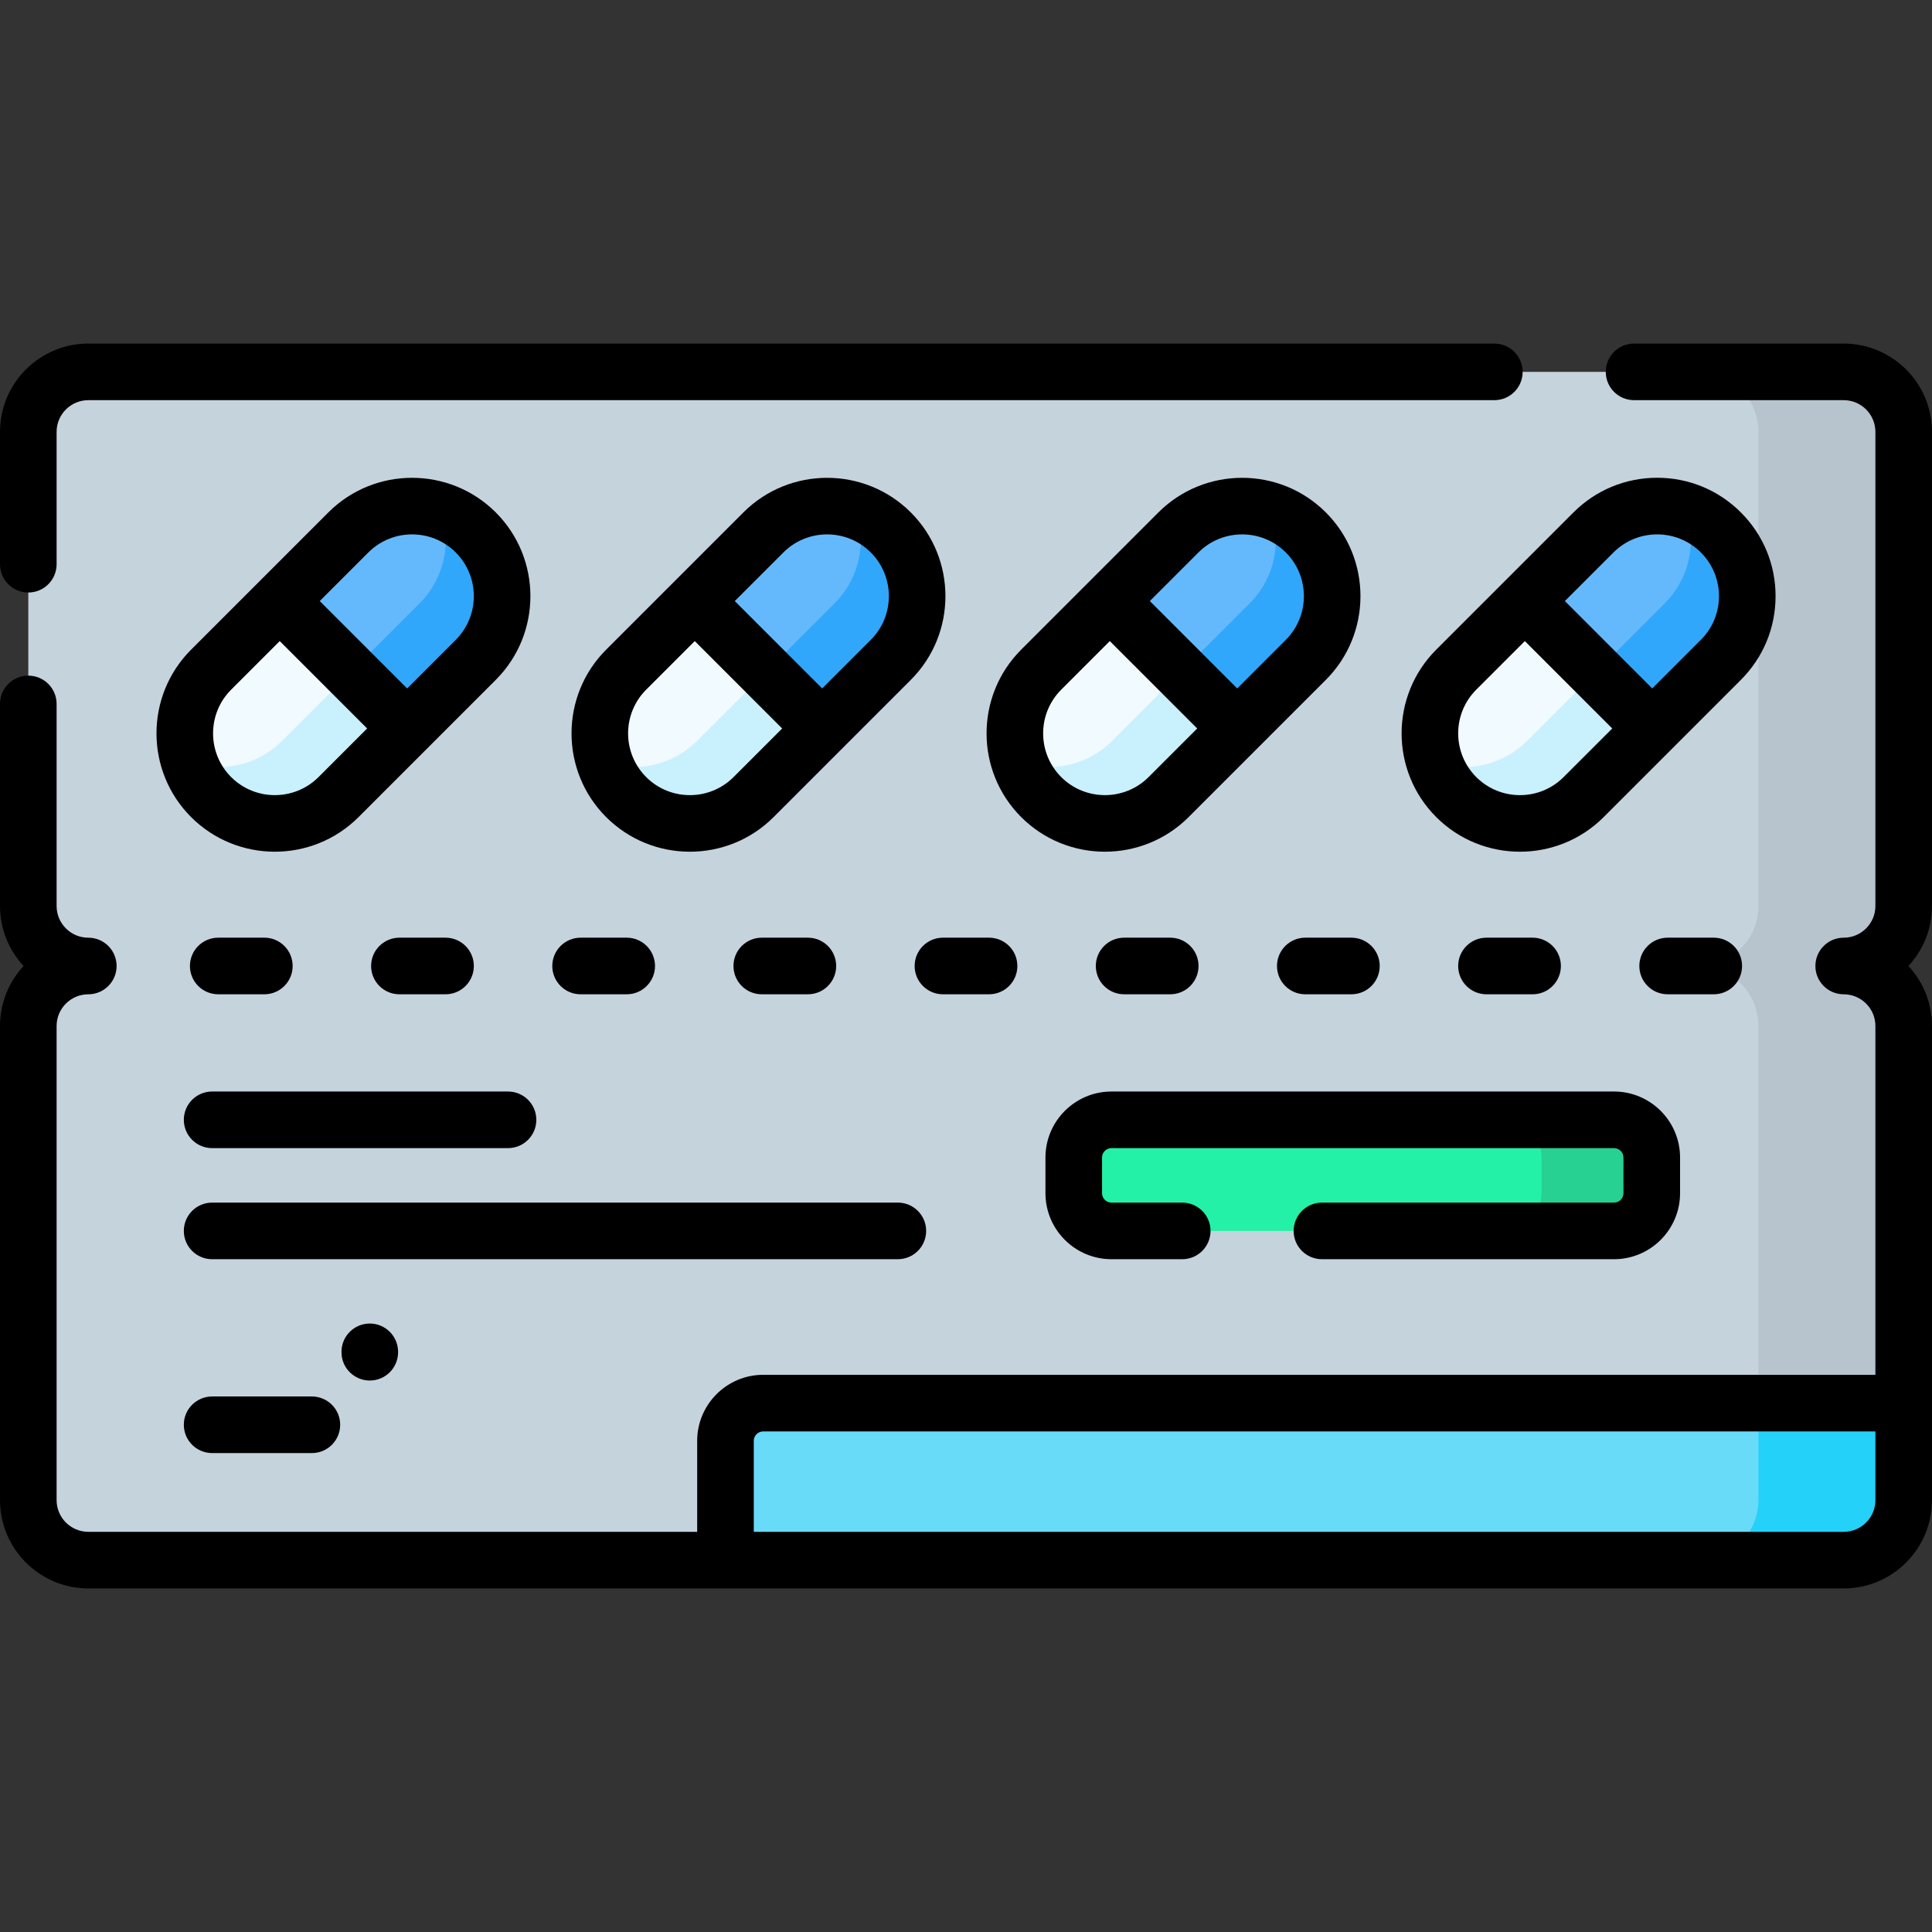 <svg id="Capa_1" enable-background="new 0 0 512 512" height="512" viewBox="0 0 512 512" width="512" xmlns="http://www.w3.org/2000/svg"><rect x="0" y="0" width="512" height="512" fill="#333333" stroke="none"/><g><g><path d="m504.5 240.098v-125.648c0-8.782-7.12-15.902-15.902-15.902h-465.196c-8.783 0-15.902 7.12-15.902 15.902v125.648c0 8.782 7.12 15.902 15.902 15.902-8.782 0-15.902 7.12-15.902 15.902v125.648c0 8.782 7.12 15.902 15.902 15.902h465.196c8.783 0 15.902-7.12 15.902-15.902v-125.648c0-8.782-7.12-15.902-15.902-15.902 8.782 0 15.902-7.12 15.902-15.902z" fill="#c5d3dd"/><path d="m488.6 256c8.78 0 15.9 7.12 15.9 15.9v125.65c0 8.78-7.12 15.9-15.9 15.9h-38.51c8.79 0 15.91-7.12 15.91-15.9v-125.65c0-8.78-7.12-15.9-15.91-15.9 8.79 0 15.91-7.12 15.91-15.9v-125.65c0-8.78-7.12-15.9-15.91-15.9h38.51c8.78 0 15.9 7.12 15.9 15.9v125.65c0 8.78-7.12 15.9-15.9 15.9z" fill="#b7c4ce"/><path d="m504.5 371.84v25.71c0 8.78-7.12 15.9-15.9 15.9h-296.34v-31.61c0-5.52 4.48-10 10-10z" fill="#68dbf9"/><path d="m504.5 371.84v25.71c0 8.78-7.12 15.9-15.9 15.9h-38.51c8.79 0 15.91-7.12 15.91-15.9v-25.71z" fill="#24d1f8"/><g><g><path d="m126.081 174.871-36.364 36.364c-9.324 9.324-24.442 9.324-33.766 0-9.324-9.324-9.324-24.442 0-33.766l36.364-36.364c9.324-9.324 24.442-9.324 33.766 0 9.324 9.324 9.324 24.441 0 33.766z" fill="#f1faff"/><path d="m126.084 141.107c4.663 4.663 6.994 10.771 6.988 16.878 0 6.114-2.331 12.222-6.994 16.885l-36.363 36.363c-9.326 9.326-24.444 9.326-33.763.007-2.681-2.681-4.589-5.839-5.725-9.205 8.332 2.822 17.913.914 24.558-5.731l36.363-36.363c4.663-4.663 6.995-10.771 6.995-16.885 0-2.593-.423-5.194-1.263-7.673 3.365 1.135 6.523 3.043 9.204 5.724z" fill="#c9f0fd"/><path d="m126.081 174.871-18.182 18.182-33.766-33.766 18.182-18.182c9.324-9.324 24.442-9.324 33.766 0 9.324 9.324 9.324 24.441 0 33.766z" fill="#64b9fc"/><path d="m126.084 141.107c4.663 4.663 6.994 10.771 6.988 16.878 0 6.114-2.331 12.222-6.994 16.885l-18.182 18.182-14.93-14.93 18.182-18.182c4.663-4.663 6.995-10.771 6.995-16.885 0-2.593-.423-5.194-1.263-7.673 3.365 1.136 6.523 3.044 9.204 5.725z" fill="#31a7fb"/></g><g><path d="m236.07 174.871-36.364 36.364c-9.324 9.324-24.442 9.324-33.766 0-9.324-9.324-9.324-24.442 0-33.766l36.364-36.364c9.324-9.324 24.442-9.324 33.766 0 9.325 9.324 9.325 24.441 0 33.766z" fill="#f1faff"/><path d="m236.073 141.107c4.663 4.663 6.994 10.771 6.988 16.878 0 6.114-2.331 12.222-6.994 16.885l-36.363 36.363c-9.326 9.326-24.444 9.326-33.763.007-2.681-2.681-4.589-5.839-5.725-9.205 8.332 2.822 17.913.914 24.558-5.731l36.363-36.363c4.663-4.663 6.995-10.771 6.995-16.885 0-2.593-.423-5.194-1.263-7.673 3.365 1.135 6.523 3.043 9.204 5.724z" fill="#c9f0fd"/><path d="m236.07 174.871-18.182 18.182-33.766-33.766 18.182-18.182c9.324-9.324 24.442-9.324 33.766 0 9.325 9.324 9.325 24.441 0 33.766z" fill="#64b9fc"/><path d="m236.073 141.107c4.663 4.663 6.994 10.771 6.988 16.878 0 6.114-2.331 12.222-6.994 16.885l-18.182 18.182-14.93-14.93 18.182-18.182c4.663-4.663 6.995-10.771 6.995-16.885 0-2.593-.423-5.194-1.263-7.673 3.365 1.136 6.523 3.044 9.204 5.725z" fill="#31a7fb"/></g><g><path d="m346.06 174.871-36.364 36.364c-9.324 9.324-24.442 9.324-33.766 0-9.324-9.324-9.324-24.442 0-33.766l36.364-36.364c9.324-9.324 24.442-9.324 33.766 0 9.324 9.324 9.324 24.441 0 33.766z" fill="#f1faff"/><path d="m346.063 141.107c4.663 4.663 6.995 10.771 6.988 16.878 0 6.114-2.331 12.222-6.994 16.885l-36.363 36.363c-9.326 9.326-24.444 9.326-33.763.007-2.681-2.681-4.589-5.839-5.725-9.205 8.332 2.822 17.913.914 24.558-5.731l36.363-36.363c4.663-4.663 6.995-10.771 6.995-16.885 0-2.593-.423-5.194-1.263-7.673 3.365 1.135 6.523 3.043 9.204 5.724z" fill="#c9f0fd"/><path d="m346.06 174.871-18.182 18.182-33.766-33.766 18.182-18.182c9.324-9.324 24.442-9.324 33.766 0 9.324 9.324 9.324 24.441 0 33.766z" fill="#64b9fc"/><path d="m346.063 141.107c4.663 4.663 6.995 10.771 6.988 16.878 0 6.114-2.331 12.222-6.994 16.885l-18.182 18.182-14.93-14.93 18.182-18.182c4.663-4.663 6.995-10.771 6.995-16.885 0-2.593-.423-5.194-1.263-7.673 3.365 1.136 6.523 3.044 9.204 5.725z" fill="#31a7fb"/></g><g><path d="m456.049 174.871-36.364 36.364c-9.324 9.324-24.442 9.324-33.766 0-9.324-9.324-9.324-24.442 0-33.766l36.364-36.364c9.324-9.324 24.442-9.324 33.766 0 9.325 9.324 9.325 24.441 0 33.766z" fill="#f1faff"/><path d="m456.052 141.107c4.663 4.663 6.994 10.771 6.988 16.878 0 6.114-2.331 12.222-6.994 16.885l-36.363 36.363c-9.326 9.326-24.444 9.326-33.763.007-2.681-2.681-4.589-5.839-5.725-9.205 8.332 2.822 17.913.914 24.558-5.731l36.363-36.363c4.663-4.663 6.995-10.771 6.995-16.885 0-2.593-.423-5.194-1.263-7.673 3.365 1.135 6.523 3.043 9.204 5.724z" fill="#c9f0fd"/><path d="m456.049 174.871-18.182 18.182-33.766-33.766 18.182-18.182c9.324-9.324 24.442-9.324 33.766 0 9.325 9.324 9.325 24.441 0 33.766z" fill="#64b9fc"/><path d="m456.052 141.107c4.663 4.663 6.994 10.771 6.988 16.878 0 6.114-2.331 12.222-6.994 16.885l-18.182 18.182-14.93-14.93 18.182-18.182c4.663-4.663 6.995-10.771 6.995-16.885 0-2.593-.423-5.194-1.263-7.673 3.365 1.136 6.523 3.044 9.204 5.725z" fill="#31a7fb"/></g></g><path d="m427.736 326.204h-133.181c-5.523 0-10-4.477-10-10v-9.44c0-5.523 4.477-10 10-10h133.181c5.523 0 10 4.477 10 10v9.44c0 5.523-4.477 10-10 10z" fill="#23f1a8"/><path d="m437.74 306.76v9.44c0 5.53-4.48 10-10 10h-29.2c5.52 0 10-4.47 10-10v-9.44c0-5.52-4.48-10-10-10h29.2c5.52 0 10 4.48 10 10z" fill="#26d192"/></g><g><path d="m512 114.449c0-12.903-10.498-23.401-23.402-23.401h-55.554c-4.143 0-7.5 3.357-7.5 7.5s3.357 7.5 7.5 7.5h55.554c4.633 0 8.402 3.769 8.402 8.401v125.648c0 4.633-3.77 8.402-8.402 8.402-4.143 0-7.5 3.357-7.5 7.5s3.357 7.5 7.5 7.5c4.633 0 8.402 3.77 8.402 8.402v92.438h-294.74c-9.649 0-17.5 7.851-17.5 17.5v24.111h-161.358c-4.633 0-8.402-3.769-8.402-8.401v-125.647c0-4.633 3.769-8.402 8.402-8.402 4.142 0 7.5-3.357 7.5-7.5s-3.358-7.5-7.5-7.5c-4.633 0-8.402-3.77-8.402-8.402v-53.547c0-4.143-3.358-7.5-7.5-7.5s-7.5 3.357-7.5 7.5v53.547c0 6.134 2.373 11.725 6.248 15.902-3.875 4.178-6.248 9.769-6.248 15.902v125.648c0 12.903 10.498 23.401 23.402 23.401h465.195c12.904 0 23.402-10.498 23.402-23.401v-125.648c0-6.134-2.373-11.725-6.248-15.902 3.875-4.178 6.248-9.769 6.248-15.902v-125.649zm-23.402 291.503h-288.838v-24.111c0-1.379 1.122-2.5 2.5-2.5h294.74v18.21c0 4.633-3.77 8.401-8.402 8.401z"/><path d="m7.5 157.023c4.142 0 7.5-3.357 7.5-7.5v-35.074c0-4.633 3.769-8.401 8.402-8.401h372.615c4.143 0 7.5-3.357 7.5-7.5s-3.357-7.5-7.5-7.5h-372.615c-12.904 0-23.402 10.498-23.402 23.401v35.074c0 4.143 3.358 7.5 7.5 7.5z"/><path d="m57.834 263.496h12.222c4.142 0 7.5-3.357 7.5-7.5s-3.358-7.5-7.5-7.5h-12.222c-4.142 0-7.5 3.357-7.5 7.5s3.358 7.5 7.5 7.5z"/><path d="m118.07 263.496c4.142 0 7.5-3.357 7.5-7.5s-3.358-7.5-7.5-7.5h-12.222c-4.142 0-7.5 3.357-7.5 7.5s3.358 7.5 7.5 7.5z"/><path d="m146.362 255.996c0 4.143 3.358 7.5 7.5 7.5h12.222c4.142 0 7.5-3.357 7.5-7.5s-3.358-7.5-7.5-7.5h-12.222c-4.142 0-7.5 3.358-7.5 7.5z"/><path d="m201.875 248.496c-4.142 0-7.5 3.357-7.5 7.5s3.358 7.5 7.5 7.5h12.222c4.142 0 7.5-3.357 7.5-7.5s-3.358-7.5-7.5-7.5z"/><path d="m262.11 263.496c4.143 0 7.5-3.357 7.5-7.5s-3.357-7.5-7.5-7.5h-12.221c-4.142 0-7.5 3.357-7.5 7.5s3.358 7.5 7.5 7.5z"/><path d="m297.902 248.496c-4.143 0-7.5 3.357-7.5 7.5s3.357 7.5 7.5 7.5h12.222c4.143 0 7.5-3.357 7.5-7.5s-3.357-7.5-7.5-7.5z"/><path d="m338.416 255.996c0 4.143 3.357 7.5 7.5 7.5h12.222c4.143 0 7.5-3.357 7.5-7.5s-3.357-7.5-7.5-7.5h-12.222c-4.143 0-7.5 3.358-7.5 7.5z"/><path d="m406.151 263.496c4.143 0 7.5-3.357 7.5-7.5s-3.357-7.5-7.5-7.5h-12.221c-4.143 0-7.5 3.357-7.5 7.5s3.357 7.5 7.5 7.5z"/><path d="m461.665 255.996c0-4.143-3.357-7.5-7.5-7.5h-12.222c-4.143 0-7.5 3.357-7.5 7.5s3.357 7.5 7.5 7.5h12.222c4.143 0 7.5-3.357 7.5-7.5z"/><path d="m87.011 135.801-36.364 36.364c-12.233 12.234-12.233 32.14 0 44.373 6.117 6.117 14.15 9.175 22.187 9.175 8.034 0 16.07-3.06 22.187-9.175l36.364-36.363v-.001c12.233-12.234 12.233-32.14 0-44.373-12.235-12.233-32.14-12.235-44.374 0zm-2.597 70.13c-6.386 6.386-16.776 6.385-23.16 0-6.385-6.385-6.385-16.774 0-23.159l12.877-12.877 23.16 23.16zm36.364-36.364-12.88 12.88-23.16-23.16 12.88-12.88c3.193-3.193 7.386-4.789 11.58-4.789s8.387 1.596 11.58 4.789c6.385 6.386 6.385 16.776 0 23.16z"/><path d="m241.374 180.174c12.233-12.234 12.233-32.14 0-44.373-12.233-12.231-32.138-12.231-44.373 0l-36.365 36.364c-12.233 12.234-12.233 32.14 0 44.373 6.117 6.116 14.152 9.175 22.187 9.175s16.07-3.059 22.187-9.175zm-46.971 25.757c-6.385 6.386-16.774 6.387-23.16 0-6.385-6.385-6.385-16.774 0-23.159l12.877-12.877 23.16 23.159zm36.364-36.364-12.88 12.88-23.16-23.159 12.88-12.88c3.192-3.193 7.386-4.789 11.58-4.789s8.387 1.596 11.58 4.789c6.385 6.385 6.385 16.775 0 23.159z"/><path d="m292.812 225.713c8.034 0 16.07-3.06 22.188-9.175l36.363-36.363c0-.001 0-.001 0-.001 12.232-12.234 12.232-32.14 0-44.373-12.235-12.233-32.139-12.233-44.374 0l-36.363 36.364c-12.232 12.234-12.232 32.14 0 44.373 6.118 6.117 14.15 9.175 22.186 9.175zm24.784-79.305c3.193-3.193 7.387-4.789 11.581-4.789 4.193 0 8.388 1.597 11.579 4.789 6.386 6.385 6.385 16.774 0 23.16v-.001l-12.879 12.88-23.16-23.16zm-36.363 36.363 12.876-12.877 23.16 23.16-12.876 12.876c-6.387 6.386-16.777 6.385-23.16 0-6.385-6.384-6.384-16.774 0-23.159z"/><path d="m461.353 135.801c-5.927-5.926-13.806-9.189-22.187-9.189s-16.26 3.264-22.187 9.189l-36.364 36.364c-12.232 12.234-12.232 32.14 0 44.373 6.117 6.116 14.152 9.175 22.187 9.175s16.07-3.059 22.188-9.175l36.363-36.363c5.926-5.927 9.19-13.807 9.19-22.188s-3.265-16.259-9.19-22.186zm-46.971 70.13c-6.386 6.389-16.775 6.387-23.159 0-6.386-6.385-6.385-16.774 0-23.159l12.877-12.876 23.159 23.159zm36.363-36.364-12.879 12.879-23.159-23.159 12.88-12.88c3.192-3.193 7.386-4.789 11.579-4.789s8.387 1.597 11.58 4.789c3.093 3.093 4.797 7.205 4.797 11.579s-1.704 8.489-4.798 11.581z"/><path d="m56.216 304.264h78.416c4.142 0 7.5-3.357 7.5-7.5s-3.358-7.5-7.5-7.5h-78.416c-4.142 0-7.5 3.357-7.5 7.5s3.358 7.5 7.5 7.5z"/><path d="m245.441 326.204c0-4.143-3.358-7.5-7.5-7.5h-181.725c-4.142 0-7.5 3.357-7.5 7.5s3.358 7.5 7.5 7.5h181.725c4.142 0 7.5-3.357 7.5-7.5z"/><path d="m56.216 370.08c-4.142 0-7.5 3.357-7.5 7.5s3.358 7.5 7.5 7.5h26.435c4.142 0 7.5-3.357 7.5-7.5s-3.358-7.5-7.5-7.5z"/><path d="m90.497 358.251v.104c0 4.143 3.358 7.5 7.5 7.5s7.5-3.357 7.5-7.5v-.104c0-4.143-3.358-7.5-7.5-7.5s-7.5 3.357-7.5 7.5z"/><path d="m427.736 318.704h-77.408c-4.143 0-7.5 3.357-7.5 7.5s3.357 7.5 7.5 7.5h77.408c9.649 0 17.5-7.851 17.5-17.5v-9.44c0-9.649-7.851-17.5-17.5-17.5h-133.181c-9.649 0-17.5 7.851-17.5 17.5v9.44c0 9.649 7.851 17.5 17.5 17.5h18.747c4.143 0 7.5-3.357 7.5-7.5s-3.357-7.5-7.5-7.5h-18.747c-1.379 0-2.5-1.121-2.5-2.5v-9.44c0-1.379 1.121-2.5 2.5-2.5h133.182c1.379 0 2.5 1.121 2.5 2.5v9.44c-.001 1.379-1.122 2.5-2.501 2.5z"/></g></g></svg>